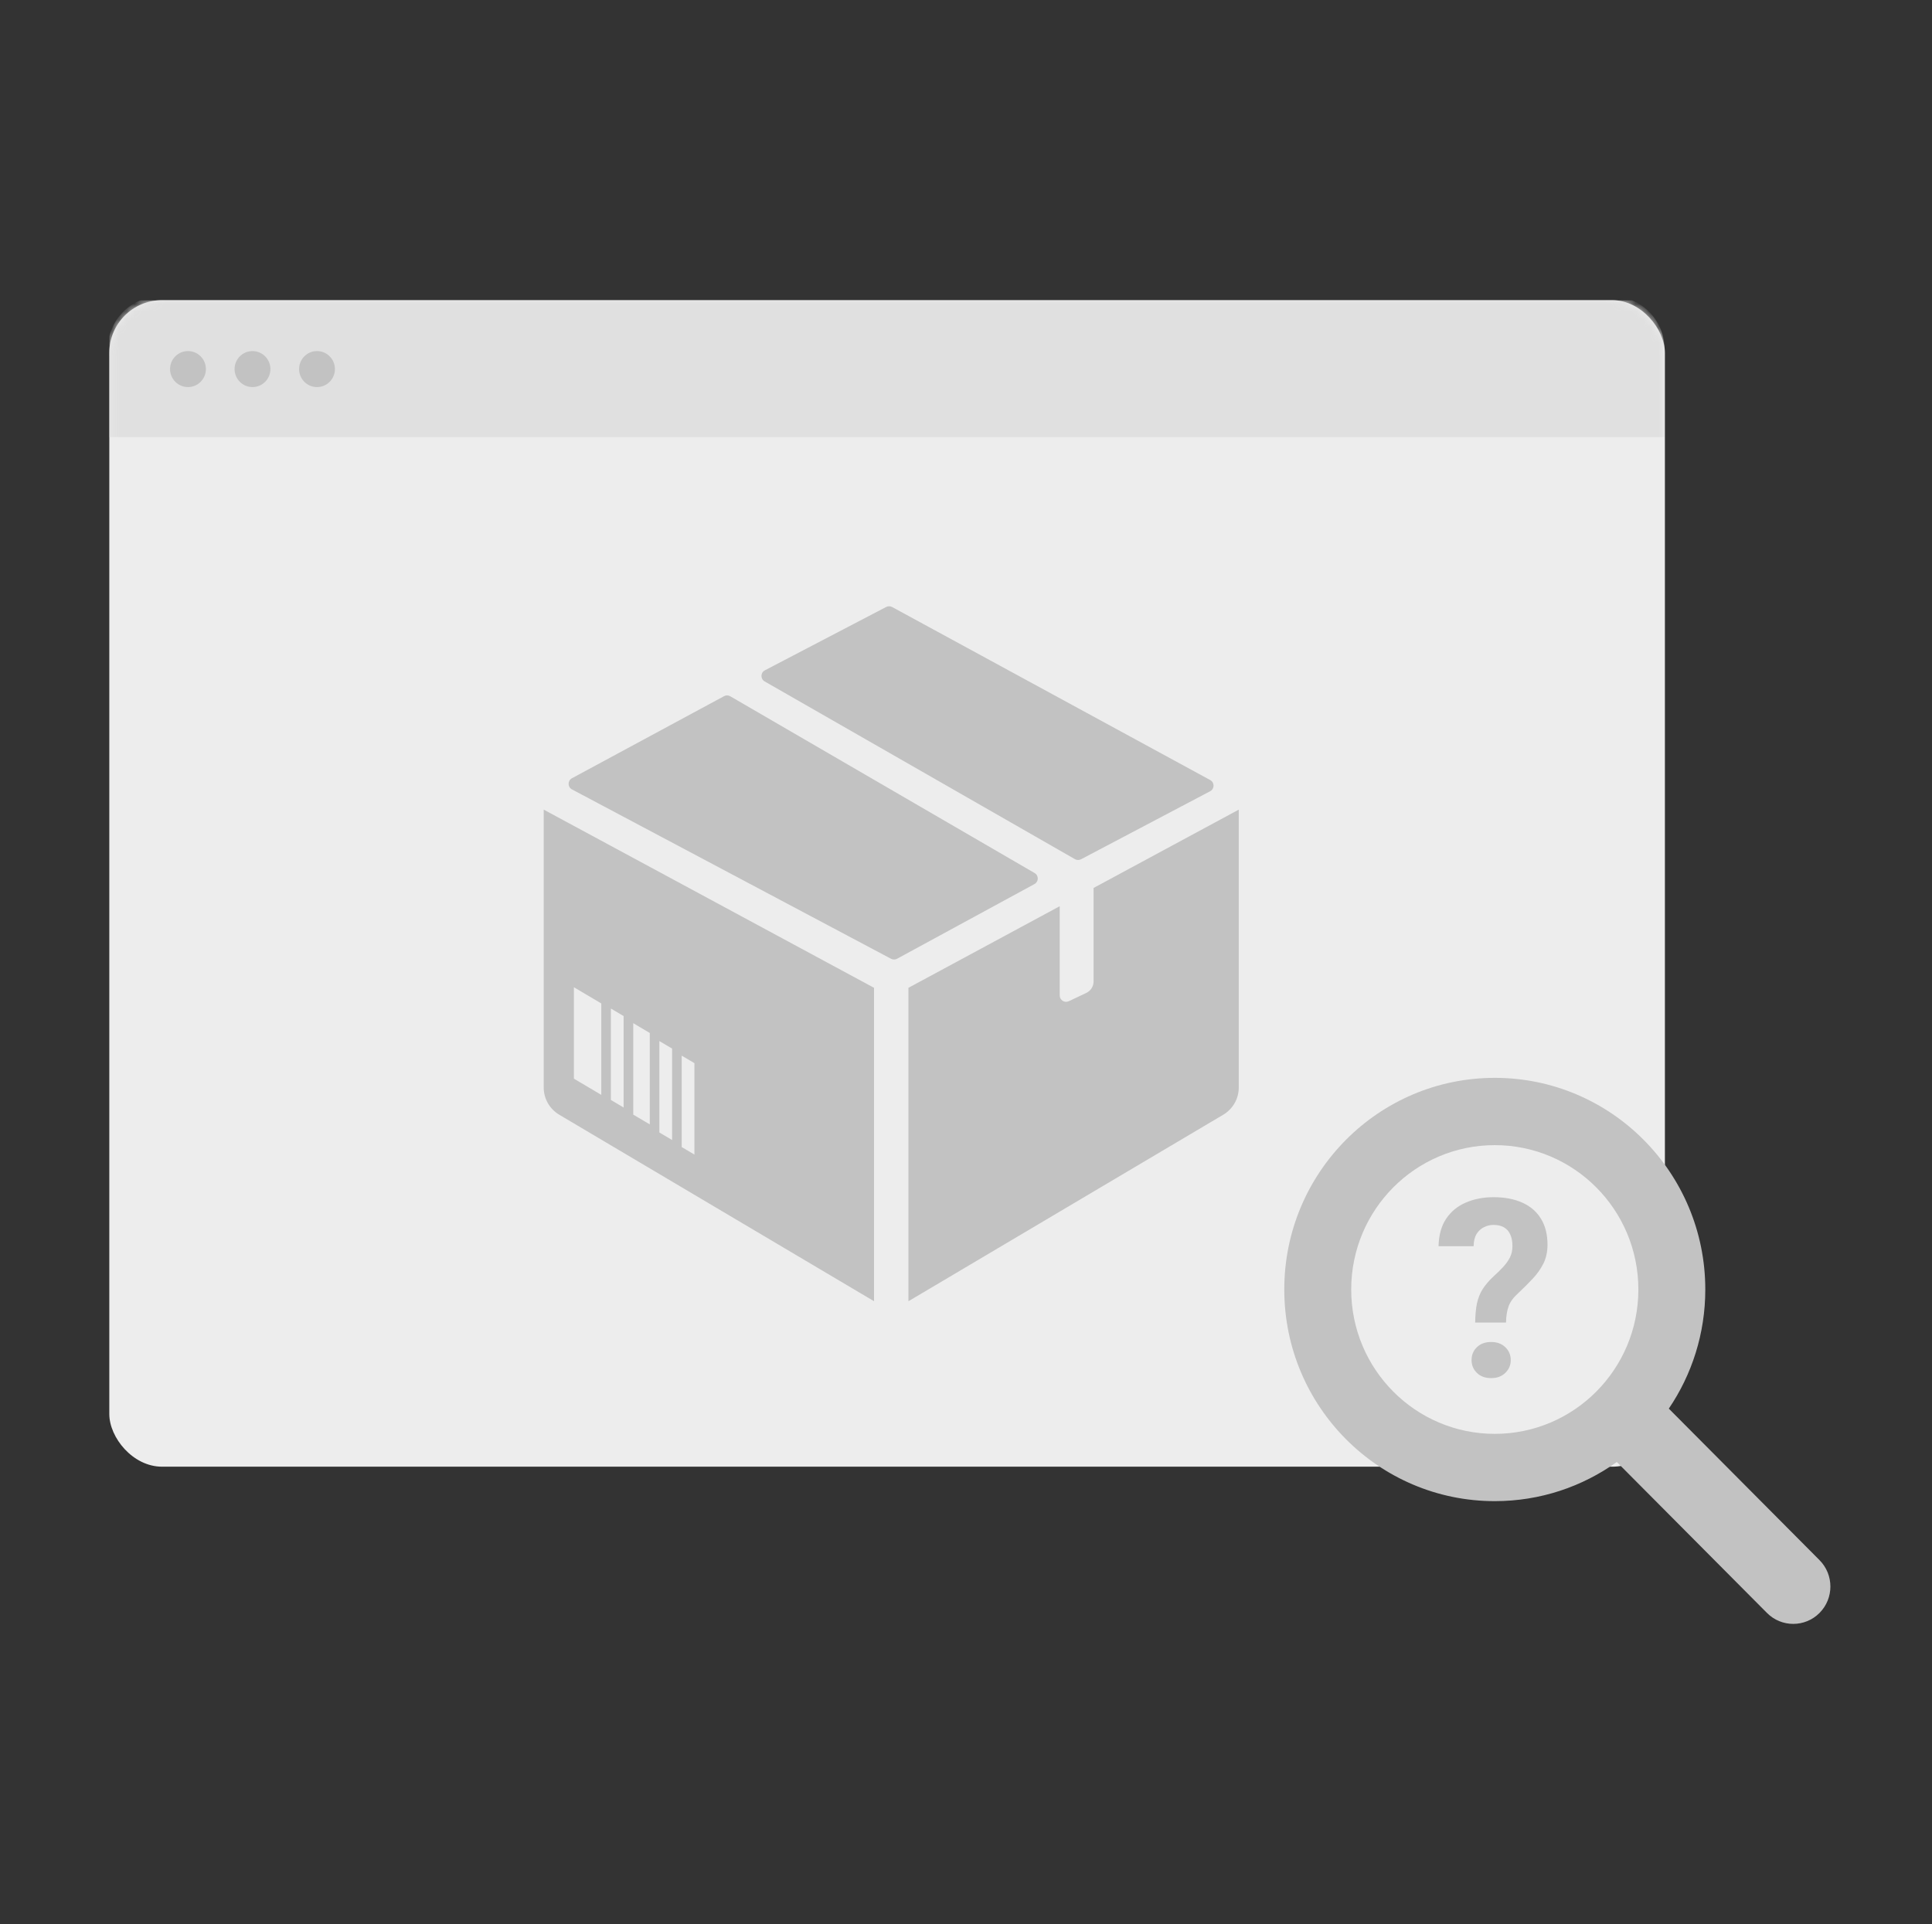 <svg width="251" height="250" viewBox="0 0 251 250" fill="none" xmlns="http://www.w3.org/2000/svg">
<rect x="0" y="0" width="251" height="250" fill="#333333" stroke="none"/>
<g clip-path="url(#clip0_21313_182218)">
<rect x="14.2" y="39" width="202.1" height="151.575" rx="6.847" fill="#EDEDED"/>
<mask id="mask0_21313_182218" style="mask-type:alpha" maskUnits="userSpaceOnUse" x="14" y="39" width="203" height="152">
<rect x="14.2" y="39" width="202.1" height="151.575" rx="6.847" fill="#EDEDED"/>
</mask>
<g mask="url(#mask0_21313_182218)">
<path d="M14.003 45.353C14.003 41.572 17.069 38.506 20.851 38.506H209.4C213.182 38.506 216.248 41.572 216.248 45.353V56.792H14.003V45.353Z" fill="#E0E0E0"/>
<ellipse cx="24.422" cy="47.956" rx="2.328" ry="2.339" fill="#C2C2C2"/>
<ellipse cx="32.803" cy="47.956" rx="2.328" ry="2.339" fill="#C2C2C2"/>
<ellipse cx="41.185" cy="47.956" rx="2.328" ry="2.339" fill="#C2C2C2"/>
<path d="M115.124 78.87L99.371 87.098C98.793 87.4 98.777 88.217 99.343 88.542L139.648 111.633C139.895 111.775 140.198 111.78 140.45 111.648L157.221 102.809C157.804 102.502 157.81 101.673 157.231 101.358L115.908 78.877C115.664 78.744 115.37 78.742 115.124 78.87Z" fill="#C2C2C2"/>
<path d="M74.305 101.122L94.062 90.46C94.317 90.322 94.626 90.327 94.876 90.472L134.412 113.438C134.969 113.761 134.958 114.565 134.392 114.872L116.549 124.573C116.303 124.707 116.007 124.708 115.76 124.577L74.31 102.573C73.727 102.264 73.725 101.435 74.305 101.122Z" fill="#C2C2C2"/>
<path d="M118.021 128.352L137.676 117.749V129.347C137.676 129.953 138.312 130.352 138.862 130.091L141.132 129.014C141.708 128.74 142.076 128.161 142.076 127.526V115.376L160.937 105.2L160.937 141.305C160.937 142.757 160.169 144.102 158.915 144.845L118.022 169.075L118.021 128.352Z" fill="#C2C2C2"/>
<path fill-rule="evenodd" clip-rule="evenodd" d="M113.553 128.352L70.638 105.2L70.638 141.305C70.638 142.757 71.406 144.102 72.66 144.845L113.553 169.075L113.553 128.352ZM74.562 128.28L78.118 130.383V142.263L74.562 140.16V128.28ZM79.366 131.045L81.02 132.023V143.903L79.366 142.925V131.045ZM87.317 136.249L85.663 135.271V147.151L87.317 148.129V136.249ZM88.565 137.164L90.218 138.141V150.021L88.565 149.043V137.164ZM84.416 134.219L82.268 132.948V144.828L84.416 146.099V134.219Z" fill="#C2C2C2"/>
</g>
</g>
<path d="M191.653 171.845H195.659C195.67 171.034 195.78 170.334 195.989 169.744C196.209 169.154 196.618 168.591 197.215 168.054C197.906 167.401 198.54 166.769 199.116 166.158C199.692 165.547 200.158 164.889 200.514 164.183C200.87 163.467 201.048 162.651 201.048 161.735C201.048 160.418 200.77 159.302 200.215 158.386C199.66 157.459 198.859 156.758 197.812 156.285C196.764 155.8 195.508 155.558 194.041 155.558C192.711 155.558 191.512 155.79 190.444 156.253C189.375 156.706 188.522 157.406 187.883 158.354C187.254 159.291 186.925 160.481 186.893 161.924H191.449C191.46 161.271 191.585 160.745 191.826 160.345C192.077 159.944 192.397 159.649 192.784 159.46C193.172 159.26 193.591 159.16 194.041 159.16C194.586 159.16 195.036 159.265 195.392 159.476C195.759 159.686 196.031 159.997 196.209 160.408C196.398 160.808 196.492 161.313 196.492 161.924C196.492 162.451 196.387 162.93 196.178 163.362C195.968 163.783 195.68 164.194 195.314 164.594C194.947 164.994 194.518 165.416 194.026 165.858C193.439 166.406 192.968 166.959 192.612 167.517C192.266 168.075 192.02 168.702 191.873 169.397C191.737 170.081 191.664 170.897 191.653 171.845Z" fill="#C2C2C2"/>
<path d="M191.873 175.052C191.412 175.495 191.182 176.053 191.182 176.727C191.182 177.38 191.412 177.933 191.873 178.386C192.334 178.838 192.952 179.065 193.727 179.065C194.492 179.065 195.104 178.838 195.565 178.386C196.036 177.933 196.272 177.38 196.272 176.727C196.272 176.053 196.036 175.495 195.565 175.052C195.104 174.599 194.492 174.373 193.727 174.373C192.952 174.373 192.334 174.599 191.873 175.052Z" fill="#C2C2C2"/>
<path fill-rule="evenodd" clip-rule="evenodd" d="M221.547 167.551C221.547 173.291 219.798 178.621 216.807 183.03L236.386 202.716C238.271 204.611 238.271 207.684 236.387 209.579C234.502 211.475 231.446 211.475 229.561 209.58L210.051 189.963C205.58 193.167 200.108 195.052 194.198 195.052C179.094 195.052 166.85 182.74 166.85 167.551C166.85 152.363 179.094 140.051 194.198 140.051C209.302 140.051 221.547 152.363 221.547 167.551ZM175.545 167.551C175.545 177.911 183.896 186.309 194.198 186.309C204.5 186.309 212.852 177.911 212.852 167.551C212.852 157.192 204.5 148.794 194.198 148.794C183.896 148.794 175.545 157.192 175.545 167.551Z" fill="#C2C2C2"/>
<defs>
<clipPath id="clip0_21313_182218">
<rect width="202.1" height="151.575" fill="white" transform="translate(14.2 39)"/>
</clipPath>
</defs>
</svg>
